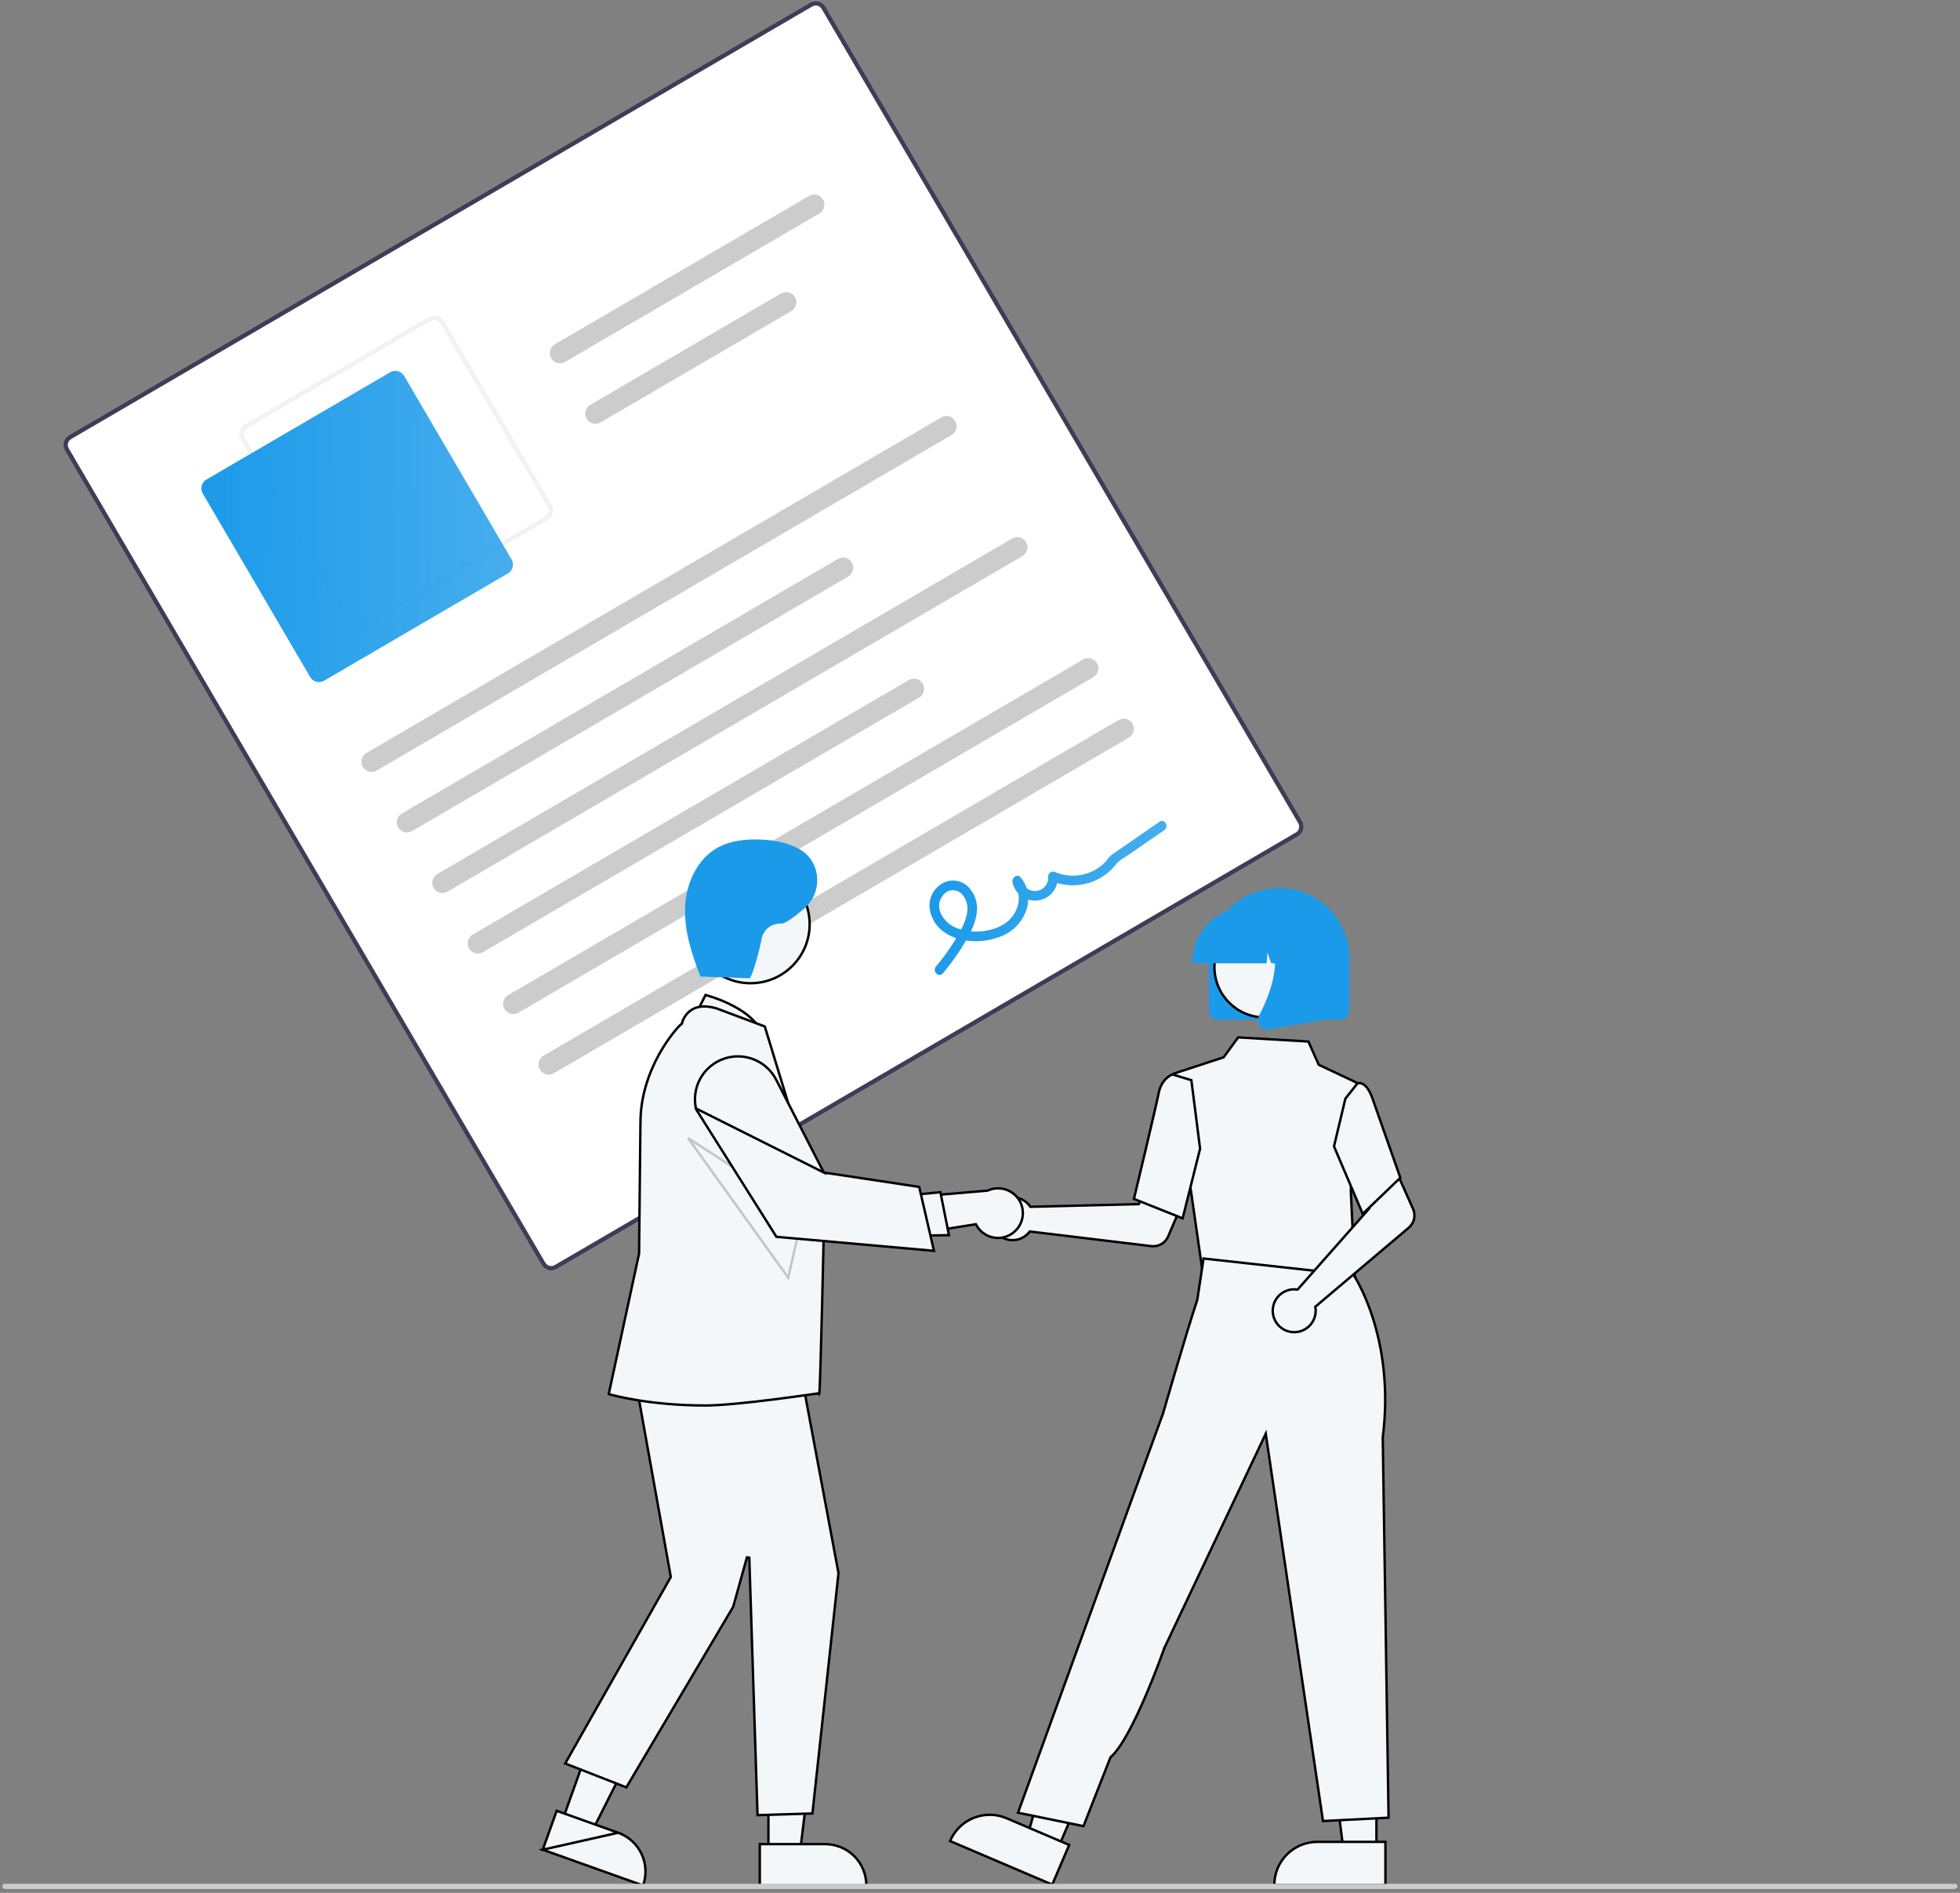 <?xml version="1.0" encoding="UTF-8"?> <svg xmlns="http://www.w3.org/2000/svg" width="406" height="392" viewBox="0 0 406 392" fill="none"><rect x="0" y="0" width="406" height="392" fill="#808080" stroke="none"/><path d="M268.887 173.221L115.364 262.809C114.827 263.122 114.187 263.209 113.586 263.052C112.984 262.894 112.47 262.505 112.155 261.969L13.43 93.318C13.117 92.782 13.029 92.143 13.187 91.542C13.345 90.942 13.735 90.428 14.271 90.114L167.794 0.526C168.332 0.213 168.971 0.126 169.573 0.284C170.175 0.441 170.689 0.831 171.003 1.366L269.729 170.017C270.042 170.554 270.129 171.192 269.971 171.793C269.814 172.394 269.424 172.907 268.887 173.221Z" fill="white"></path><path d="M268.887 173.221L115.364 262.809C114.827 263.122 114.187 263.209 113.586 263.052C112.984 262.894 112.47 262.505 112.155 261.969L13.43 93.318C13.117 92.782 13.029 92.143 13.187 91.542C13.345 90.942 13.735 90.428 14.271 90.114L167.794 0.526C168.332 0.213 168.971 0.126 169.573 0.284C170.175 0.441 170.689 0.831 171.003 1.366L269.729 170.017C270.042 170.554 270.129 171.192 269.971 171.793C269.814 172.394 269.424 172.907 268.887 173.221ZM14.745 90.923C14.423 91.111 14.189 91.419 14.094 91.78C14 92.14 14.052 92.523 14.24 92.845L112.965 261.496C113.154 261.818 113.463 262.051 113.824 262.146C114.185 262.24 114.568 262.188 114.891 262L268.414 172.412C268.736 172.224 268.97 171.916 269.064 171.555C269.159 171.195 269.106 170.812 268.919 170.49L170.193 1.839C170.005 1.518 169.696 1.284 169.335 1.19C168.974 1.095 168.59 1.147 168.268 1.335L14.745 90.923Z" fill="#3F3D56"></path><path d="M113.43 107.718L75.354 129.938C74.816 130.25 74.177 130.338 73.575 130.18C72.973 130.023 72.459 129.633 72.144 129.097L49.89 91.08C49.577 90.544 49.489 89.905 49.647 89.305C49.805 88.704 50.195 88.19 50.731 87.876L88.808 65.656C89.346 65.344 89.985 65.257 90.587 65.414C91.189 65.572 91.703 65.961 92.017 66.497L114.272 104.514C114.585 105.05 114.673 105.689 114.515 106.29C114.357 106.89 113.967 107.404 113.43 107.718ZM51.205 88.685C50.883 88.873 50.649 89.182 50.554 89.542C50.46 89.902 50.512 90.286 50.7 90.608L72.955 128.625C73.143 128.946 73.452 129.18 73.813 129.274C74.174 129.369 74.558 129.317 74.88 129.129L112.957 106.909C113.279 106.721 113.513 106.413 113.608 106.052C113.702 105.692 113.65 105.309 113.462 104.987L91.207 66.969C91.019 66.648 90.71 66.414 90.349 66.32C89.988 66.225 89.604 66.278 89.282 66.465L51.205 88.685Z" fill="#F2F2F2"></path><path d="M105.215 118.751L67.138 140.971C66.655 141.253 66.079 141.331 65.538 141.189C64.996 141.047 64.533 140.697 64.25 140.215L41.996 102.198C41.714 101.715 41.635 101.14 41.777 100.599C41.919 100.059 42.27 99.597 42.753 99.314L80.83 77.094C81.314 76.813 81.889 76.734 82.431 76.876C82.972 77.018 83.435 77.368 83.718 77.851L105.973 115.868C106.255 116.351 106.333 116.925 106.191 117.466C106.049 118.007 105.698 118.469 105.215 118.751Z" fill="url(#paint0_linear_10601_1786)"></path><path d="M197.121 90.08L78.029 159.576C77.546 159.858 76.97 159.936 76.428 159.795C75.887 159.653 75.424 159.302 75.141 158.819C74.859 158.337 74.78 157.762 74.922 157.221C75.064 156.68 75.415 156.218 75.898 155.936L194.99 86.44C195.229 86.3 195.494 86.209 195.769 86.171C196.043 86.134 196.323 86.151 196.591 86.221C196.859 86.291 197.111 86.413 197.332 86.581C197.553 86.748 197.738 86.957 197.878 87.196C198.018 87.435 198.11 87.699 198.147 87.974C198.185 88.248 198.168 88.527 198.098 88.795C198.027 89.062 197.905 89.314 197.737 89.534C197.57 89.755 197.36 89.94 197.121 90.08Z" fill="#CCCCCC"></path><path d="M175.7 119.4L85.369 172.113C85.13 172.253 84.865 172.344 84.59 172.381C84.316 172.419 84.036 172.402 83.768 172.332C83.227 172.19 82.763 171.839 82.481 171.357C82.198 170.874 82.119 170.299 82.261 169.758C82.403 169.217 82.755 168.755 83.238 168.473L173.57 115.76C173.809 115.621 174.074 115.529 174.348 115.492C174.623 115.454 174.903 115.471 175.171 115.541C175.439 115.611 175.691 115.734 175.911 115.901C176.132 116.068 176.318 116.277 176.458 116.516C176.598 116.755 176.689 117.02 176.727 117.294C176.765 117.568 176.748 117.847 176.677 118.115C176.607 118.383 176.485 118.634 176.317 118.855C176.149 119.075 175.94 119.26 175.7 119.4V119.4Z" fill="#CCCCCC"></path><path d="M169.727 44.21L117.067 74.94C116.584 75.222 116.008 75.3 115.466 75.159C114.925 75.017 114.462 74.666 114.179 74.183C113.897 73.701 113.818 73.126 113.96 72.585C114.102 72.044 114.453 71.582 114.937 71.3L167.596 40.57C168.08 40.288 168.655 40.209 169.197 40.351C169.465 40.421 169.717 40.544 169.938 40.711C170.159 40.878 170.344 41.087 170.484 41.327C170.624 41.566 170.716 41.83 170.753 42.104C170.791 42.378 170.774 42.657 170.704 42.925C170.633 43.193 170.511 43.444 170.343 43.665C170.176 43.885 169.966 44.071 169.727 44.21Z" fill="#CCCCCC"></path><path d="M163.924 64.417L124.406 87.477C124.167 87.617 123.902 87.708 123.628 87.746C123.353 87.783 123.073 87.766 122.805 87.696C122.537 87.626 122.285 87.504 122.064 87.336C121.844 87.169 121.658 86.96 121.518 86.721C121.378 86.482 121.287 86.218 121.249 85.943C121.211 85.669 121.228 85.39 121.299 85.122C121.369 84.855 121.491 84.603 121.659 84.383C121.827 84.162 122.036 83.977 122.275 83.837L161.793 60.777C162.276 60.495 162.852 60.416 163.394 60.558C163.936 60.7 164.399 61.05 164.681 61.533C164.964 62.016 165.043 62.591 164.901 63.132C164.759 63.672 164.407 64.135 163.924 64.417Z" fill="#CCCCCC"></path><path d="M211.8 115.155L92.708 184.65C92.225 184.932 91.649 185.011 91.107 184.869C90.565 184.727 90.102 184.377 89.82 183.894C89.537 183.411 89.458 182.836 89.6 182.295C89.742 181.755 90.094 181.292 90.577 181.01L209.669 111.515C210.152 111.233 210.728 111.154 211.27 111.296C211.811 111.437 212.274 111.788 212.557 112.271C212.84 112.754 212.918 113.329 212.776 113.869C212.634 114.41 212.283 114.872 211.8 115.155V115.155Z" fill="#CCCCCC"></path><path d="M190.379 144.475L100.048 197.188C99.808 197.328 99.544 197.419 99.269 197.457C98.995 197.494 98.715 197.477 98.447 197.407C98.179 197.337 97.927 197.215 97.706 197.047C97.485 196.88 97.299 196.671 97.16 196.432C97.02 196.193 96.928 195.929 96.891 195.654C96.853 195.38 96.87 195.101 96.94 194.833C97.01 194.566 97.133 194.314 97.301 194.094C97.468 193.873 97.678 193.688 97.917 193.548L188.248 140.835C188.488 140.696 188.752 140.604 189.027 140.567C189.302 140.529 189.581 140.546 189.849 140.616C190.118 140.687 190.369 140.809 190.59 140.976C190.811 141.144 190.997 141.353 191.137 141.592C191.277 141.831 191.368 142.095 191.406 142.369C191.443 142.643 191.426 142.922 191.356 143.19C191.286 143.458 191.163 143.709 190.996 143.93C190.828 144.15 190.619 144.336 190.379 144.475V144.475Z" fill="#CCCCCC"></path><path d="M226.478 140.23L107.387 209.726C107.147 209.866 106.883 209.957 106.608 209.994C106.333 210.032 106.054 210.015 105.786 209.945C105.518 209.875 105.266 209.753 105.045 209.585C104.824 209.418 104.638 209.209 104.498 208.97C104.359 208.731 104.267 208.467 104.23 208.192C104.192 207.918 104.209 207.639 104.279 207.371C104.349 207.103 104.472 206.852 104.639 206.632C104.807 206.411 105.017 206.226 105.256 206.086L224.348 136.59C224.587 136.451 224.851 136.359 225.126 136.322C225.401 136.284 225.68 136.301 225.949 136.371C226.217 136.441 226.468 136.564 226.689 136.731C226.91 136.898 227.096 137.108 227.236 137.347C227.376 137.586 227.467 137.85 227.505 138.124C227.542 138.398 227.525 138.677 227.455 138.945C227.385 139.213 227.262 139.464 227.095 139.685C226.927 139.905 226.718 140.091 226.478 140.23Z" fill="#CCCCCC"></path><path d="M233.817 152.768L114.726 222.264C114.486 222.403 114.222 222.494 113.947 222.532C113.672 222.57 113.393 222.553 113.125 222.483C112.856 222.412 112.605 222.29 112.384 222.123C112.163 221.955 111.977 221.746 111.837 221.507C111.697 221.268 111.606 221.004 111.568 220.73C111.531 220.456 111.548 220.177 111.618 219.909C111.688 219.641 111.811 219.39 111.978 219.169C112.146 218.949 112.355 218.763 112.595 218.624L231.686 149.128C231.926 148.988 232.19 148.897 232.465 148.859C232.74 148.822 233.019 148.839 233.287 148.909C233.556 148.979 233.807 149.101 234.028 149.269C234.249 149.436 234.435 149.645 234.575 149.884C234.714 150.123 234.806 150.387 234.844 150.662C234.881 150.936 234.864 151.215 234.794 151.483C234.724 151.75 234.601 152.002 234.434 152.222C234.266 152.443 234.056 152.628 233.817 152.768Z" fill="#CCCCCC"></path><path d="M195.306 201.575C196.96 199.63 198.45 197.55 199.758 195.358C200.932 193.38 202.083 191.265 202.342 188.946C202.474 187.958 202.371 186.953 202.041 186.012C201.711 185.072 201.163 184.222 200.443 183.533C199.746 182.892 198.863 182.489 197.921 182.382C196.98 182.275 196.029 182.47 195.206 182.939C194.373 183.416 193.685 184.109 193.214 184.945C192.744 185.781 192.508 186.728 192.533 187.687C192.601 188.742 192.906 189.769 193.426 190.69C193.947 191.611 194.669 192.403 195.538 193.006C199.058 195.553 204.556 195.42 208.308 193.482C212.534 191.299 214.717 185.589 211.397 181.68C210.706 180.867 209.557 181.776 209.73 182.653C209.95 183.837 210.614 184.894 211.587 185.606C212.56 186.318 213.769 186.632 214.967 186.485C216.164 186.337 217.26 185.738 218.03 184.811C218.8 183.884 219.187 182.698 219.111 181.495L217.619 182.366C219.448 183.175 221.459 183.489 223.449 183.276C225.439 183.063 227.338 182.33 228.954 181.152C229.753 180.572 230.467 179.883 231.075 179.105C231.806 178.154 233.033 177.539 234.026 176.853L241.187 171.913C242.241 171.186 241.239 169.455 240.177 170.187L233.692 174.661C232.611 175.407 231.523 176.144 230.449 176.899C229.681 177.438 229.209 178.31 228.51 178.951C227.187 180.139 225.553 180.927 223.799 181.223C222.044 181.519 220.242 181.312 218.601 180.624C218.448 180.542 218.277 180.501 218.103 180.504C217.93 180.507 217.76 180.554 217.61 180.642C217.461 180.729 217.336 180.854 217.248 181.003C217.16 181.153 217.112 181.322 217.109 181.495C217.188 182.213 216.98 182.932 216.53 183.497C216.08 184.062 215.425 184.427 214.707 184.512C213.989 184.597 213.267 184.395 212.697 183.95C212.127 183.506 211.757 182.855 211.666 182.139L209.999 183.112C212.141 185.633 210.714 189.501 208.247 191.193C205.488 193.085 201.41 193.413 198.3 192.237C197.537 191.975 196.836 191.559 196.242 191.014C195.647 190.469 195.171 189.808 194.844 189.072C194.541 188.406 194.455 187.663 194.597 186.946C194.739 186.229 195.103 185.575 195.638 185.075C196.101 184.618 196.724 184.359 197.375 184.352C198.026 184.345 198.654 184.591 199.127 185.038C199.642 185.563 200.02 186.206 200.227 186.911C200.435 187.616 200.465 188.362 200.317 189.081C199.996 191.084 198.887 192.931 197.855 194.641C196.678 196.59 195.346 198.442 193.872 200.179C193.046 201.155 194.471 202.561 195.306 201.575L195.306 201.575Z" fill="url(#paint1_linear_10601_1786)"></path><path d="M245.63 247.517L241.965 256.079C241.682 256.741 241.192 257.292 240.568 257.652C239.944 258.011 239.22 258.159 238.505 258.073L213.45 255.051L213.311 255.034L213.224 255.144C212.664 255.851 211.902 256.371 211.039 256.636C210.176 256.9 209.253 256.896 208.392 256.624C207.532 256.351 206.775 255.824 206.222 255.112C205.669 254.399 205.346 253.536 205.297 252.636C205.247 251.736 205.473 250.843 205.945 250.074C206.417 249.306 207.111 248.699 207.937 248.334C208.763 247.97 209.68 247.865 210.567 248.033C211.453 248.202 212.268 248.636 212.901 249.277C213.064 249.445 213.214 249.625 213.349 249.816L213.426 249.925L213.559 249.922L235.736 249.38L235.88 249.377L235.949 249.25L238.431 244.723L245.63 247.517Z" fill="#F4F7FA" stroke="black" stroke-width="0.5"></path><path d="M285.122 383.321H278.301L274.894 355.739L285.123 355.74L285.122 383.321Z" fill="#F4F7FA" stroke="black" stroke-width="0.5"></path><path d="M286.982 381.444L286.981 390.378L263.97 390.377V390.33C263.97 390.33 263.97 390.33 263.97 390.33C263.97 387.974 264.908 385.713 266.577 384.047C268.246 382.38 270.51 381.443 272.871 381.443H272.872L286.982 381.444Z" fill="#F4F7FA" stroke="black" stroke-width="0.5"></path><path d="M229.882 357.717L219.029 383.081L212.757 380.406L220.475 353.705L229.882 357.717Z" fill="#F4F7FA" stroke="black" stroke-width="0.5"></path><path d="M208.502 376.549L208.503 376.549L221.478 382.084L217.962 390.3L196.801 381.274L196.819 381.231C196.819 381.231 196.819 381.231 196.819 381.231C197.747 379.063 199.499 377.353 201.689 376.475C203.88 375.597 206.33 375.623 208.501 376.549C208.501 376.549 208.502 376.549 208.502 376.549Z" fill="#F4F7FA" stroke="black" stroke-width="0.5"></path><path d="M264.841 265.115L249.666 263.494L250.165 255.426L276.023 254.389L280.569 266.795L264.841 265.115L264.815 265.363L264.841 265.115Z" fill="#F4F7FA" stroke="black" stroke-width="0.5"></path><path d="M253.385 218.991L253.461 218.966L253.509 218.901L256.477 214.838L271.022 215.697L273.138 220.429L273.176 220.514L273.26 220.553L281.017 224.213L279.811 246.584L279.81 246.597L279.811 246.609L280.684 265.189L249.135 263.587L243.206 222.322L253.385 218.991Z" fill="#F4F7FA" stroke="black" stroke-width="0.5"></path><path d="M244.975 252.319L234.885 248.289C235.066 247.536 239.428 229.325 240.017 226.354L240.017 226.354C240.6 223.411 242.684 222.561 242.838 222.502L246.781 223.7L248.589 237.887L244.975 252.319Z" fill="#F4F7FA" stroke="black" stroke-width="0.5"></path><path d="M240.685 292.614C240.925 292.683 240.925 292.683 240.925 292.683L240.926 292.683L240.926 292.68L240.929 292.671L240.939 292.635L240.981 292.492L241.139 291.944C241.277 291.468 241.476 290.782 241.721 289.938C242.213 288.249 242.891 285.93 243.638 283.406C245.132 278.356 246.9 272.493 248 269.223L248.007 269.203L248.01 269.181L249.304 260.632L280.415 264.07C280.425 264.085 280.436 264.101 280.447 264.119C280.509 264.217 280.601 264.363 280.717 264.558C280.95 264.946 281.28 265.527 281.668 266.29C282.445 267.815 283.455 270.07 284.382 272.979C286.236 278.798 287.76 287.234 286.43 297.695L286.428 297.712L286.428 297.73L287.632 376.438L274.048 377.133L262.311 297.734L262.19 296.918L261.838 297.664L241.18 341.313L241.174 341.325L241.17 341.337L241.406 341.42C241.17 341.337 241.17 341.337 241.17 341.338L241.169 341.338L241.169 341.341L241.165 341.351L241.151 341.39L241.096 341.546C241.047 341.683 240.975 341.885 240.882 342.143C240.695 342.659 240.423 343.402 240.082 344.305C239.399 346.112 238.441 348.563 237.338 351.139C236.235 353.717 234.987 356.415 233.727 358.719C232.462 361.032 231.2 362.918 230.072 363.895L230.026 363.935L230.003 363.993L224.435 378.187L210.873 375.409L233.233 313.805L233.233 313.805L240.92 292.7L240.923 292.692L240.925 292.683L240.685 292.614Z" fill="#F4F7FA" stroke="black" stroke-width="0.5"></path><path d="M281.961 245.226L288.908 241.855L292.705 250.361C292.998 251.017 293.07 251.751 292.91 252.452C292.75 253.153 292.366 253.783 291.817 254.248L272.562 270.538L272.455 270.629L272.476 270.767C272.615 271.658 272.48 272.569 272.087 273.381C271.694 274.192 271.064 274.865 270.279 275.31C269.494 275.755 268.591 275.951 267.692 275.871C266.793 275.792 265.939 275.441 265.244 274.865C264.55 274.29 264.047 273.516 263.804 272.649C263.56 271.781 263.587 270.86 263.88 270.008C264.174 269.155 264.72 268.413 265.447 267.878C266.173 267.343 267.046 267.042 267.948 267.015C268.182 267.009 268.416 267.022 268.648 267.053L268.78 267.071L268.869 266.971L283.549 250.366L283.644 250.258L283.598 250.121L281.961 245.226Z" fill="#F4F7FA" stroke="black" stroke-width="0.5"></path><path d="M282.116 224.41L282.116 224.41L282.125 224.414C282.963 224.751 283.741 225.82 284.383 227.736L284.383 227.736L284.385 227.739L290.07 243.909L282.277 251.386L276.328 237.413L278.684 227.529L281.182 224.378C281.322 224.326 281.471 224.3 281.622 224.302C281.792 224.303 281.96 224.34 282.116 224.41Z" fill="#F4F7FA" stroke="black" stroke-width="0.5"></path><path d="M250.418 209.251V198.408C250.418 194.555 251.951 190.859 254.68 188.134C257.409 185.41 261.111 183.879 264.97 183.879C268.829 183.879 272.531 185.41 275.26 188.134C277.989 190.859 279.522 194.555 279.522 198.408V209.251C279.521 209.768 279.315 210.264 278.949 210.63C278.582 210.996 278.085 211.202 277.567 211.202H252.373C251.854 211.202 251.358 210.996 250.991 210.63C250.625 210.264 250.419 209.768 250.418 209.251Z" fill="#1B9AE9"></path><path d="M272.398 200.298C272.398 206.042 267.734 210.7 261.98 210.7C256.225 210.7 251.561 206.042 251.561 200.298C251.561 194.553 256.225 189.896 261.98 189.896C267.734 189.896 272.398 194.553 272.398 200.298Z" fill="#F4F7FA" stroke="black" stroke-width="0.5"></path><path d="M246.976 199.276C246.979 196.229 248.193 193.307 250.351 191.153C252.509 188.998 255.435 187.786 258.487 187.783H260.659C263.711 187.786 266.637 188.998 268.795 191.153C270.953 193.307 272.167 196.229 272.17 199.276V199.493H267.58L266.014 195.116L265.701 199.493H263.329L262.539 197.284L262.381 199.493H246.976L246.976 199.276Z" fill="#1B9AE9"></path><path d="M260.929 212.422C260.714 212.13 260.585 211.784 260.558 211.423C260.531 211.062 260.607 210.7 260.776 210.38C263.078 206.009 266.301 197.933 262.023 192.952L261.716 192.594H274.134V211.209L262.853 213.196C262.739 213.216 262.623 213.226 262.507 213.227C262.199 213.227 261.895 213.154 261.621 213.014C261.347 212.874 261.11 212.671 260.929 212.422Z" fill="#1B9AE9"></path><path d="M134.53 355.669L122.537 379.478L116.391 377.285L125.306 352.378L134.53 355.669Z" fill="#F4F7FA" stroke="black" stroke-width="0.5"></path><path d="M112.427 383.064L133.205 390.478L133.217 390.445C133.976 388.317 133.858 385.976 132.89 383.934C131.922 381.893 130.183 380.318 128.053 379.555L112.427 383.064ZM112.427 383.064L115.311 375.008L128.053 379.555L112.427 383.064Z" fill="#F4F7FA" stroke="black" stroke-width="0.5"></path><path d="M168.968 357.244L165.7 383.694L159.173 383.695L159.172 357.245L168.968 357.244Z" fill="#F4F7FA" stroke="black" stroke-width="0.5"></path><path d="M157.388 390.467L157.388 381.913L170.919 381.913H170.92C172.04 381.913 173.15 382.133 174.185 382.561C175.221 382.989 176.161 383.617 176.954 384.408C177.746 385.199 178.374 386.138 178.803 387.172C179.232 388.205 179.453 389.313 179.453 390.432V390.467L157.388 390.467Z" fill="#F4F7FA" stroke="black" stroke-width="0.5"></path><path d="M155.843 211.101C156.934 212.175 157.755 213.415 158.07 214.834L143.343 211.592L146.149 206.056C146.224 206.076 146.321 206.104 146.437 206.137C146.745 206.226 147.189 206.362 147.724 206.544C148.795 206.91 150.233 207.465 151.7 208.223C153.169 208.981 154.659 209.937 155.843 211.101Z" fill="#F4F7FA" stroke="black" stroke-width="0.5"></path><path d="M117.077 365.212L138.911 326.659L138.955 326.58L138.939 326.491L130.714 280.662L165.03 279.539L173.69 325.795L168.289 375.566L156.916 375.91L155.211 322.587L154.721 322.528L151.876 332.755L129.739 370.159L117.077 365.212Z" fill="#F4F7FA" stroke="black" stroke-width="0.5"></path><path d="M126.093 288.713L132.373 259.641L132.379 259.616L132.379 259.591L132.664 232.548V232.546C132.664 226.871 134.535 221.935 136.541 218.318C137.543 216.51 138.578 215.034 139.426 213.963C140.28 212.884 140.932 212.232 141.166 212.058L141.237 212.005L141.259 211.919C141.426 211.259 141.736 210.643 142.167 210.115C142.597 209.587 143.137 209.16 143.749 208.862C144.941 208.323 146.28 208.372 147.357 208.574C148.431 208.777 149.213 209.125 149.268 209.15L149.276 209.154L149.284 209.157L158.414 212.575L158.42 212.591C158.42 212.59 158.421 212.593 158.423 212.601L158.432 212.629L158.463 212.728C158.489 212.813 158.526 212.934 158.574 213.089C158.669 213.399 158.806 213.845 158.977 214.406C159.321 215.528 159.805 217.114 160.384 219.007C161.541 222.794 163.073 227.812 164.601 232.82C166.13 237.828 167.655 242.825 168.798 246.571L170.178 251.095L170.565 252.362L170.667 252.696L170.69 252.772L170.689 252.832L170.682 253.124L170.659 254.232C170.638 255.188 170.608 256.554 170.572 258.197C170.499 261.483 170.399 265.876 170.29 270.305C170.182 274.734 170.066 279.198 169.961 282.626C169.908 284.34 169.859 285.794 169.814 286.856C169.792 287.386 169.771 287.817 169.751 288.133C169.741 288.301 169.731 288.43 169.723 288.522L169.717 288.523C169.591 288.542 169.404 288.569 169.164 288.605C168.685 288.675 167.992 288.776 167.14 288.897C165.436 289.139 163.093 289.462 160.54 289.784C155.426 290.43 149.487 291.073 146.128 291.073C134.673 291.073 127.176 289.008 126.227 288.747C126.171 288.731 126.138 288.722 126.128 288.72M126.093 288.713L126.128 288.72M126.093 288.713L126.128 288.72M126.093 288.713L126.128 288.72M126.128 288.72L126.128 288.72L126.076 288.965L126.128 288.72ZM169.841 288.757C169.807 288.762 169.765 288.768 169.715 288.776C169.709 288.765 169.703 288.753 169.697 288.741L169.841 288.757Z" fill="#F4F7FA" stroke="black" stroke-width="0.5"></path><path d="M167.712 191.4C167.712 198.15 162.231 203.622 155.471 203.622C148.71 203.622 143.229 198.15 143.229 191.4C143.229 184.651 148.71 179.179 155.471 179.179C162.231 179.179 167.712 184.651 167.712 191.4Z" fill="#F4F7FA" stroke="black" stroke-width="0.5"></path><path opacity="0.2" d="M166.341 251.098L163.275 264.603L142.517 235.685L166.341 251.098Z" fill="#F4F7FA" stroke="black" stroke-width="0.5"></path><path d="M209.959 255.23L209.903 255.274L209.902 255.275C209.316 255.737 208.636 256.066 207.909 256.238C207.182 256.41 206.426 256.421 205.694 256.269C204.962 256.118 204.273 255.808 203.674 255.362C203.076 254.915 202.582 254.344 202.229 253.687L202.145 253.53L201.969 253.558L183.618 256.491L187.442 248.04L204.533 246.579L204.575 246.576L204.615 246.558C205.76 246.038 207.057 245.956 208.259 246.327C209.461 246.698 210.485 247.496 211.137 248.571C211.789 249.645 212.023 250.921 211.796 252.156C211.573 253.368 210.92 254.459 209.959 255.23Z" fill="#F4F7FA" stroke="black" stroke-width="0.5"></path><path d="M188.616 255.938L188.495 247.517L194.8 246.9L196.57 255.797L188.616 255.938Z" fill="#F4F7FA" stroke="black" stroke-width="0.5"></path><path d="M170.648 242.824L170.59 242.711L160.779 223.603L161.001 223.489L160.779 223.603C159.792 221.682 158.14 220.185 156.129 219.392C154.119 218.599 151.888 218.563 149.853 219.292C147.818 220.021 146.118 221.464 145.071 223.352C144.024 225.24 143.701 227.444 144.162 229.553L170.648 242.824ZM170.648 242.824L170.775 242.844L190.408 245.807L193.462 259.043L160.828 256.142L144.204 229.745L144.162 229.553L170.648 242.824Z" fill="#F4F7FA" stroke="black" stroke-width="0.5"></path><path d="M144.831 202.228L155.199 202.6C155.831 202.622 157.546 195.813 157.77 194.4C157.948 193.481 158.454 192.657 159.196 192.083C159.937 191.509 160.862 191.224 161.798 191.281C162.574 191.355 164.531 189.907 166.551 188.193C170.385 184.938 170.185 178.826 165.974 176.076C165.859 176.001 165.746 175.932 165.635 175.87C162.978 174.386 159.87 173.887 156.825 173.849C154.065 173.815 151.227 174.161 148.796 175.466C144.437 177.804 142.117 182.914 141.913 187.85C141.709 192.786 143.294 197.613 145.093 202.216" fill="#1B9AE9"></path><path d="M404.728 391.207H1.029C0.885 391.207 0.747 391.15 0.645 391.048C0.544 390.946 0.486 390.808 0.486 390.665C0.486 390.521 0.544 390.383 0.645 390.281C0.747 390.18 0.885 390.123 1.029 390.123H404.943C405.087 390.123 405.225 390.18 405.327 390.281C405.429 390.383 405.486 390.521 405.486 390.665C405.486 390.964 405.027 391.207 404.728 391.207Z" fill="#CBCBCB"></path><defs><linearGradient id="paint0_linear_10601_1786" x1="41.36" y1="79.966" x2="108.64" y2="80.438" gradientUnits="userSpaceOnUse"><stop stop-color="#1B9AE9"></stop><stop offset="1" stop-color="#1B9AE9" stop-opacity="0.8"></stop></linearGradient><linearGradient id="paint1_linear_10601_1786" x1="192.266" y1="171.574" x2="243.441" y2="172.126" gradientUnits="userSpaceOnUse"><stop stop-color="#1B9AE9"></stop><stop offset="1" stop-color="#1B9AE9" stop-opacity="0.8"></stop></linearGradient></defs></svg> 
